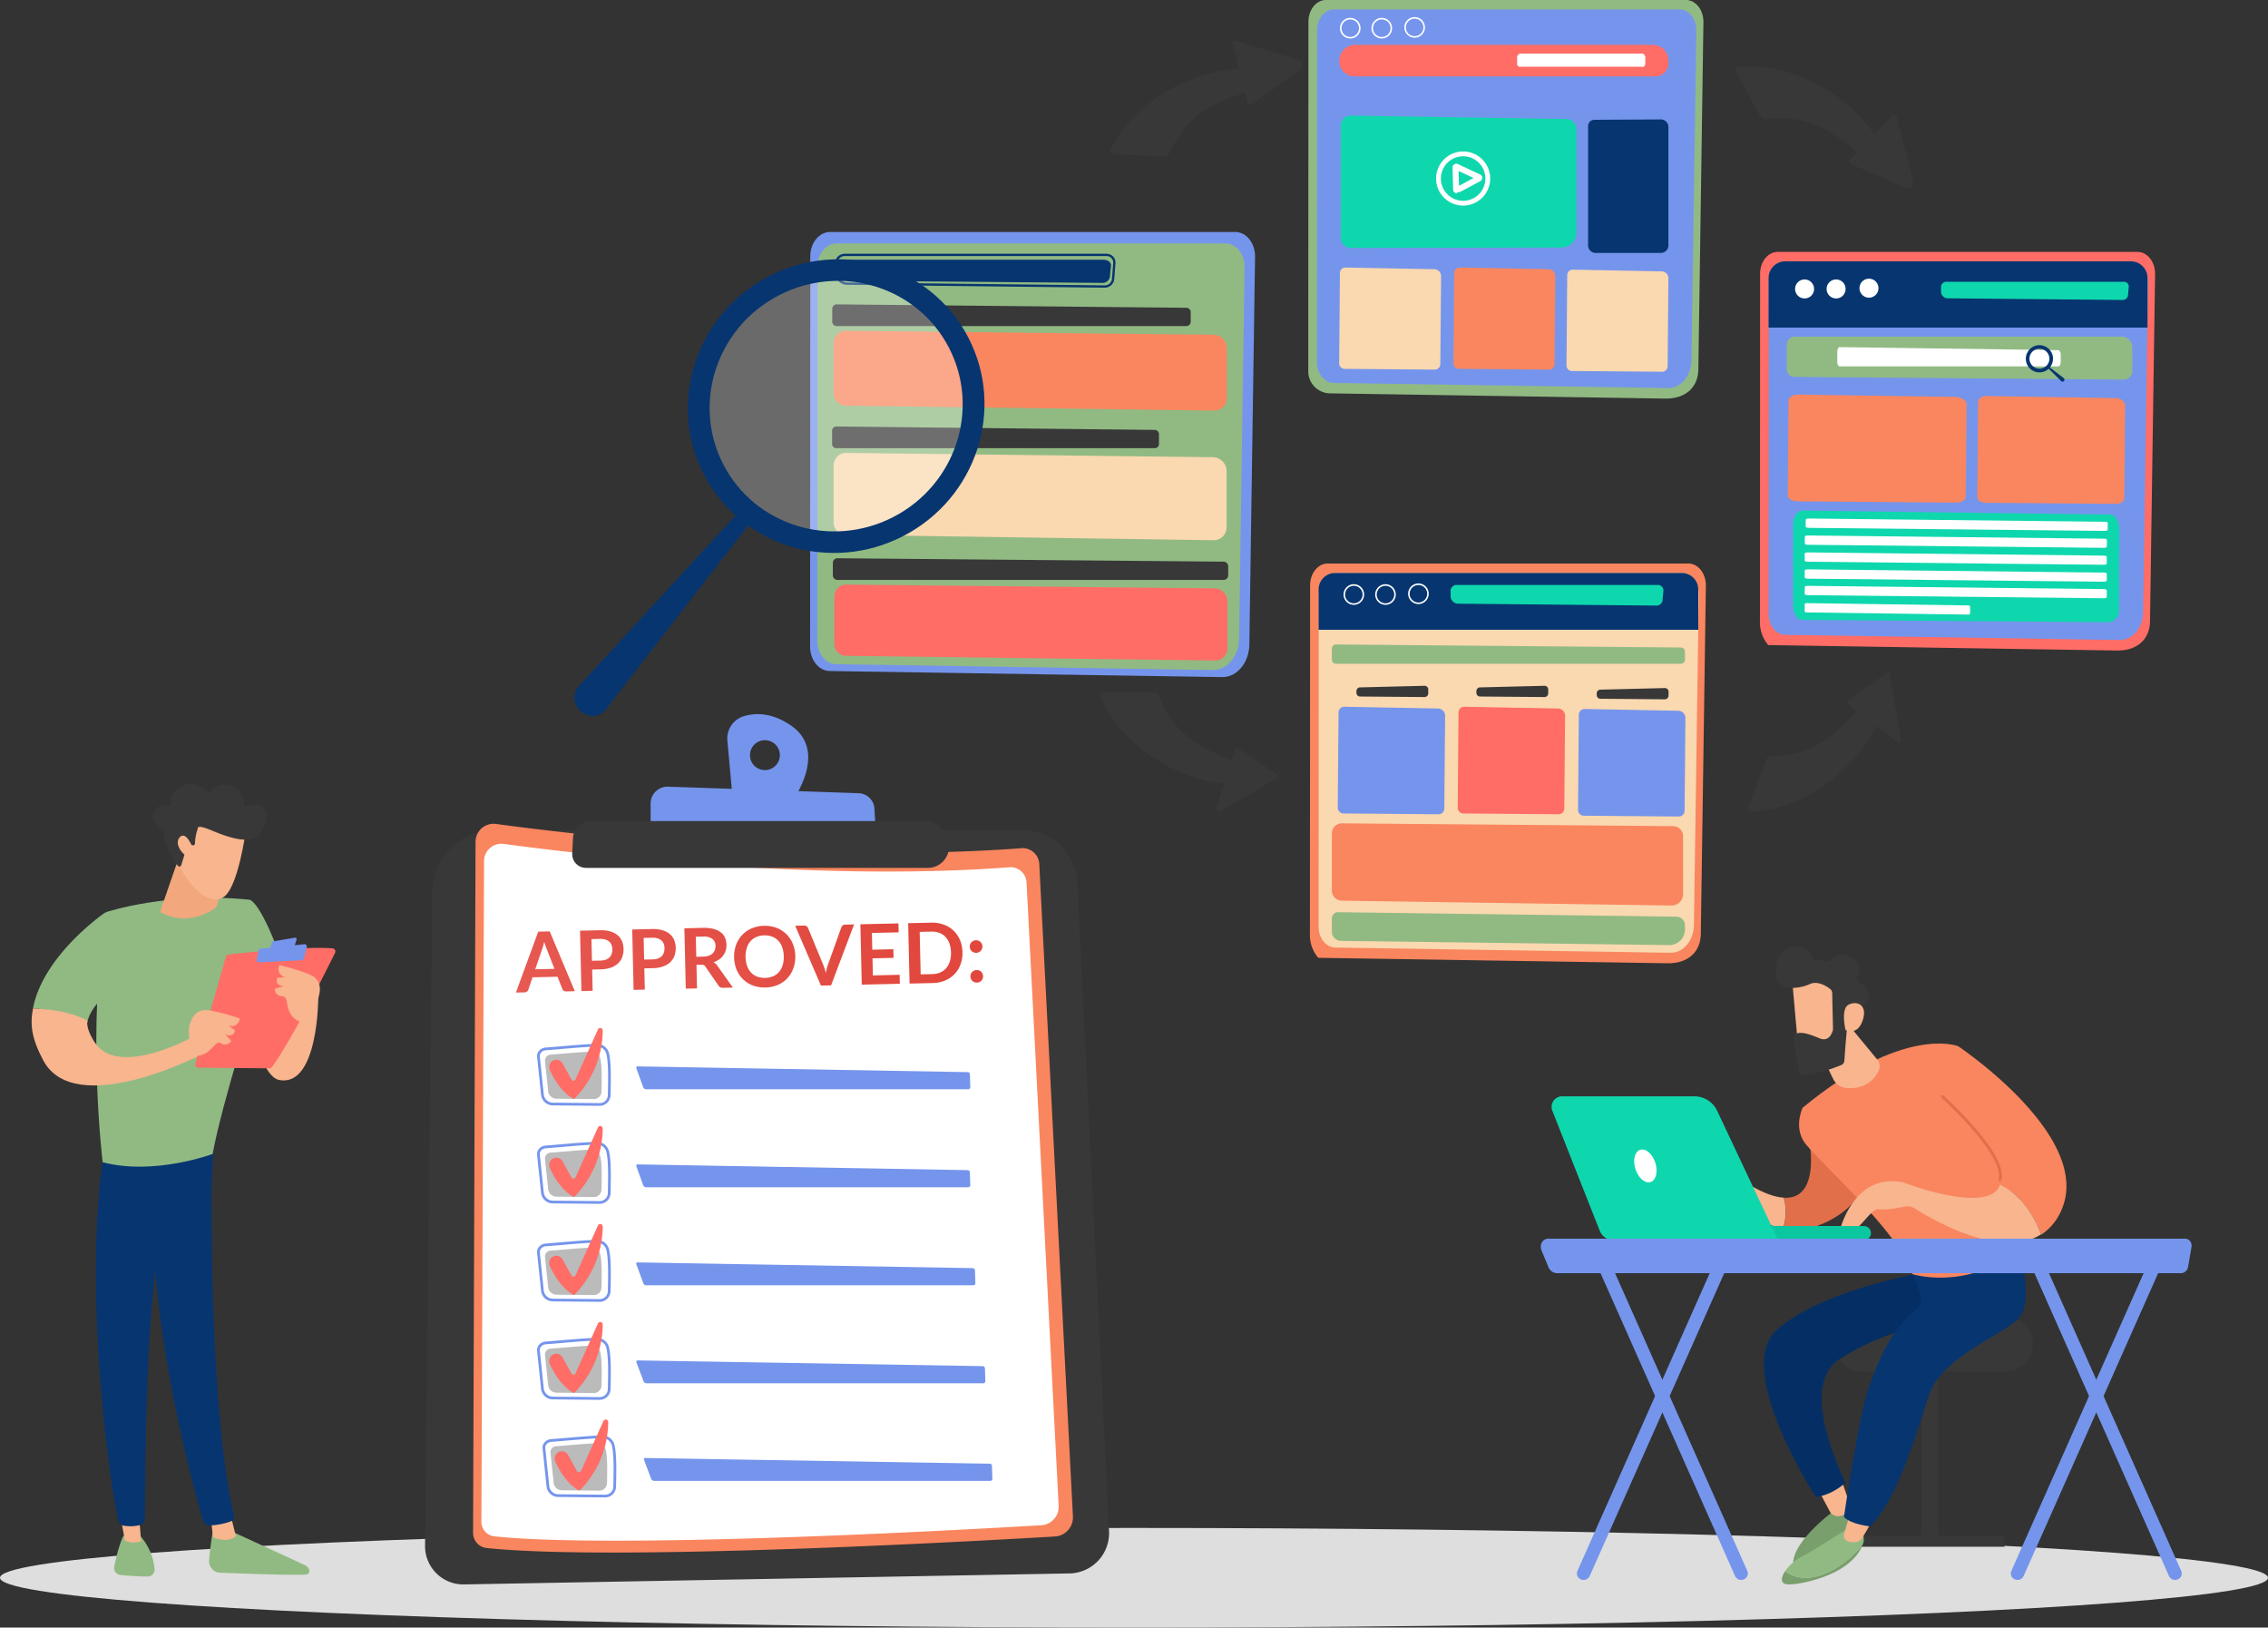 <svg xmlns="http://www.w3.org/2000/svg" xmlns:xlink="http://www.w3.org/1999/xlink" width="683" height="490" viewBox="0 0 683 490">
  <rect x="0" y="0" width="683" height="490" fill="#333333" stroke="none"/>
  <defs>
    <linearGradient id="linear-gradient" x1="3.502" y1="-2.633" x2="-1.192" y2="2.34" gradientUnits="objectBoundingBox">
      <stop offset="0" stop-color="#e1473d"/>
      <stop offset="1" stop-color="#e9605a"/>
    </linearGradient>
    <linearGradient id="linear-gradient-2" x1="3.653" y1="-2.377" x2="-2.699" y2="2.623" xlink:href="#linear-gradient"/>
    <linearGradient id="linear-gradient-3" x1="3.11" y1="-1.93" x2="-3.242" y2="3.07" xlink:href="#linear-gradient"/>
    <linearGradient id="linear-gradient-4" x1="2.497" y1="-1.345" x2="-3.203" y2="3.657" xlink:href="#linear-gradient"/>
    <linearGradient id="linear-gradient-5" x1="1.668" y1="-0.839" x2="-2.848" y2="4.088" xlink:href="#linear-gradient"/>
    <linearGradient id="linear-gradient-6" x1="1.147" y1="-0.43" x2="-3.547" y2="4.543" xlink:href="#linear-gradient"/>
    <linearGradient id="linear-gradient-7" x1="0.99" y1="0.132" x2="-6.019" y2="5.099" xlink:href="#linear-gradient"/>
    <linearGradient id="linear-gradient-8" x1="0.318" y1="0.534" x2="-4.774" y2="5.528" xlink:href="#linear-gradient"/>
    <linearGradient id="linear-gradient-9" x1="-0.97" y1="1.026" x2="-21.708" y2="8.21" xlink:href="#linear-gradient"/>
  </defs>
  <g id="We_are_working_on_different_types_of_testing" data-name="We are working on different types of testing" transform="translate(-960 -2366)">
    <ellipse id="Ellipse_1560" data-name="Ellipse 1560" cx="341.5" cy="15" rx="341.5" ry="15" transform="translate(960 2826)" fill="#dedede"/>
    <g id="Group_34942" data-name="Group 34942" transform="translate(-0.442 -0.763)">
      <path id="Path_42294" data-name="Path 42294" d="M988.037,818.012h159.077a16.466,16.466,0,0,1,16.459,15.612l9.564,195.407a12.14,12.14,0,0,1-11.917,12.744L978.9,1045.082a11.525,11.525,0,0,1-11.745-11.511l2.178-196.889A18.688,18.688,0,0,1,988.037,818.012Z" transform="translate(121.289 1798.679)" fill="#383838"/>
      <path id="Path_42297" data-name="Path 42297" d="M1121.431,798.5c21.723,2.94,96.425,12.033,158.187,7.3a5.021,5.021,0,0,1,5.411,4.729l10.135,196.42a5.775,5.775,0,0,1-5.432,6.068c-25.976,1.534-132.953,7.465-171.111,3.476a4.575,4.575,0,0,1-4.1-4.524l.746-208.062A5.43,5.43,0,0,1,1121.431,798.5Z" transform="translate(-11.615 1816.318)" fill="#f9865f"/>
      <path id="Path_42298" data-name="Path 42298" d="M1146.774,859.748c20.906,2.829,92.794,11.578,152.231,7.026a4.832,4.832,0,0,1,5.207,4.551l9.671,187.7a5.557,5.557,0,0,1-5.228,5.839c-25,1.476-127.947,7.183-164.667,3.345a4.4,4.4,0,0,1-3.945-4.353l.8-198.9A5.225,5.225,0,0,1,1146.774,859.748Z" transform="translate(-34.632 1761.083)" fill="#fff"/>
      <path id="Path_42299" data-name="Path 42299" d="M1329.556,1494.112h-.035l-13.791-.132a3.585,3.585,0,0,1-3.664-3.045l-1.213-11.571a2.4,2.4,0,0,1,.566-1.8,2.907,2.907,0,0,1,2.026-1h0c1.161-.079,2.8-.219,4.525-.366,3.648-.311,8.188-.7,10.739-.729h.055a3.724,3.724,0,0,1,3.688,2.612c.714,2.641.651,7.659.515,13.005A3.287,3.287,0,0,1,1329.556,1494.112Zm-.792-17.825h-.044c-2.522.031-7.046.417-10.68.726-1.733.147-3.37.287-4.538.367h0a2.085,2.085,0,0,0-1.456.708,1.585,1.585,0,0,0-.379,1.19l1.213,11.571a2.773,2.773,0,0,0,2.859,2.313l13.791.132h.028a2.471,2.471,0,0,0,2.595-2.229c.135-5.284.2-10.236-.486-12.772A2.911,2.911,0,0,0,1328.764,1476.287Z" transform="translate(-188.666 1205.568)" fill="#7595ec"/>
      <path id="Path_42300" data-name="Path 42300" d="M1336.814,1500.3c2.9-.2,9.193-.837,12.18-.875a2.67,2.67,0,0,1,2.672,1.846c.576,2.131.5,6.379.4,10.3a2.294,2.294,0,0,1-2.425,2.1l-11.02-.106a2.546,2.546,0,0,1-2.606-2.141l-.969-9.246A1.79,1.79,0,0,1,1336.814,1500.3Z" transform="translate(-210.486 1183.966)" fill="#383838" opacity="0.34"/>
      <path id="Path_42301" data-name="Path 42301" d="M1615.612,1544.478a.4.4,0,0,0-.413.578l2.066,5.713a.96.96,0,0,0,.84.589h97.045a.606.606,0,0,0,.608-.626l-.117-3.892a.665.665,0,0,0-.645-.637Z" transform="translate(-463.119 1143.33)" fill="#7595ec"/>
      <path id="Path_42302" data-name="Path 42302" d="M1349.093,1436.328h0a2.116,2.116,0,0,1,2.92.794l2.72,4.876a.68.68,0,0,0,1.214-.052l6.746-15.02a.753.753,0,0,1,1.44.325,29.654,29.654,0,0,1-8.629,20.637s-4.045-1.572-7.3-8.726A2.22,2.22,0,0,1,1349.093,1436.328Z" transform="translate(-222.179 1249.757)" fill="#ff6d66"/>
      <path id="Path_42303" data-name="Path 42303" d="M1329.556,1795.263h-.036l-13.791-.132a3.585,3.585,0,0,1-3.664-3.044l-1.213-11.571a2.4,2.4,0,0,1,.566-1.8,2.907,2.907,0,0,1,2.026-1h0c1.164-.079,2.8-.219,4.537-.367,3.644-.31,8.179-.7,10.728-.728h.054a3.724,3.724,0,0,1,3.689,2.612c.714,2.641.651,7.659.515,13.005A3.287,3.287,0,0,1,1329.556,1795.263Zm-16.055-16.731a2.085,2.085,0,0,0-1.457.709,1.585,1.585,0,0,0-.379,1.19l1.213,11.571a2.773,2.773,0,0,0,2.859,2.313l13.791.132h.029a2.47,2.47,0,0,0,2.594-2.229c.135-5.284.2-10.236-.486-12.771a2.889,2.889,0,0,0-2.945-2.008c-2.519.031-7.038.416-10.669.726-1.738.148-3.38.288-4.55.368Z" transform="translate(-188.666 933.92)" fill="#7595ec"/>
      <path id="Path_42304" data-name="Path 42304" d="M1336.814,1801.448c2.9-.2,9.193-.837,12.18-.875a2.67,2.67,0,0,1,2.672,1.846c.576,2.131.5,6.379.4,10.3a2.294,2.294,0,0,1-2.425,2.1l-11.02-.106a2.546,2.546,0,0,1-2.606-2.141l-.969-9.246A1.79,1.79,0,0,1,1336.814,1801.448Z" transform="translate(-210.486 912.319)" fill="#383838" opacity="0.34"/>
      <path id="Path_42305" data-name="Path 42305" d="M1615.612,1845.63a.4.4,0,0,0-.413.578l2.066,5.713a.96.96,0,0,0,.84.589h97.045a.606.606,0,0,0,.608-.626l-.117-3.892a.666.666,0,0,0-.645-.637Z" transform="translate(-463.119 871.684)" fill="#7595ec"/>
      <path id="Path_42306" data-name="Path 42306" d="M1349.093,1737.48h0a2.116,2.116,0,0,1,2.92.794l2.72,4.876a.68.68,0,0,0,1.214-.053l6.746-15.02a.753.753,0,0,1,1.44.325,29.654,29.654,0,0,1-8.629,20.637s-4.045-1.572-7.3-8.726A2.22,2.22,0,0,1,1349.093,1737.48Z" transform="translate(-222.179 978.108)" fill="#ff6d66"/>
      <path id="Path_42307" data-name="Path 42307" d="M1329.556,2096.414h-.036l-13.791-.133a3.585,3.585,0,0,1-3.664-3.044l-1.213-11.57a2.4,2.4,0,0,1,.566-1.8,2.909,2.909,0,0,1,2.026-1h0c1.164-.079,2.8-.219,4.537-.367,3.644-.31,8.179-.7,10.728-.728h.054a3.725,3.725,0,0,1,3.689,2.612c.714,2.641.651,7.659.515,13.005A3.287,3.287,0,0,1,1329.556,2096.414Zm-16.055-16.731a2.084,2.084,0,0,0-1.457.709,1.585,1.585,0,0,0-.379,1.19l1.213,11.571a2.772,2.772,0,0,0,2.859,2.313l13.791.133h.029a2.47,2.47,0,0,0,2.594-2.229c.135-5.284.2-10.236-.486-12.771a2.9,2.9,0,0,0-2.945-2.008c-2.519.031-7.038.416-10.669.726-1.738.148-3.38.288-4.55.368Z" transform="translate(-188.666 662.273)" fill="#7595ec"/>
      <path id="Path_42308" data-name="Path 42308" d="M1336.814,2102.6c2.9-.2,9.193-.837,12.18-.874a2.669,2.669,0,0,1,2.672,1.846c.576,2.131.5,6.379.4,10.3a2.294,2.294,0,0,1-2.425,2.1l-11.02-.106a2.546,2.546,0,0,1-2.606-2.141l-.969-9.246A1.79,1.79,0,0,1,1336.814,2102.6Z" transform="translate(-210.486 640.671)" fill="#383838" opacity="0.34"/>
      <path id="Path_42309" data-name="Path 42309" d="M1615.63,2146.779a.4.4,0,0,0-.411.578l2.1,5.715a.967.967,0,0,0,.843.588H1716.7a.606.606,0,0,0,.608-.626l-.119-3.892a.665.665,0,0,0-.646-.637Z" transform="translate(-463.137 600.04)" fill="#7595ec"/>
      <path id="Path_42310" data-name="Path 42310" d="M1349.093,2038.631h0a2.117,2.117,0,0,1,2.92.794l2.72,4.876a.68.68,0,0,0,1.214-.053l6.746-15.02a.753.753,0,0,1,1.44.325,29.655,29.655,0,0,1-8.629,20.637s-4.045-1.573-7.3-8.726A2.22,2.22,0,0,1,1349.093,2038.631Z" transform="translate(-222.179 706.459)" fill="#ff6d66"/>
      <path id="Path_42311" data-name="Path 42311" d="M1329.556,2397.568h-.036l-13.791-.132a3.585,3.585,0,0,1-3.664-3.044l-1.213-11.571a2.4,2.4,0,0,1,.566-1.8,2.906,2.906,0,0,1,2.026-1h0c1.161-.079,2.795-.219,4.524-.366,3.648-.31,8.188-.7,10.74-.729h.055a3.724,3.724,0,0,1,3.688,2.612c.714,2.641.651,7.659.515,13A3.287,3.287,0,0,1,1329.556,2397.568Zm-.792-17.824h-.044c-2.522.031-7.046.417-10.681.726-1.733.147-3.37.287-4.538.367h0a2.085,2.085,0,0,0-1.456.708,1.585,1.585,0,0,0-.379,1.19l1.213,11.571a2.773,2.773,0,0,0,2.859,2.313l13.791.132h.029a2.47,2.47,0,0,0,2.594-2.229c.135-5.283.2-10.236-.486-12.771A2.911,2.911,0,0,0,1328.764,2379.744Z" transform="translate(-188.666 390.622)" fill="#7595ec"/>
      <path id="Path_42312" data-name="Path 42312" d="M1336.814,2403.751c2.9-.2,9.193-.837,12.18-.874a2.67,2.67,0,0,1,2.672,1.846c.576,2.131.5,6.379.4,10.3a2.294,2.294,0,0,1-2.425,2.1l-11.02-.106a2.546,2.546,0,0,1-2.606-2.141l-.969-9.246A1.79,1.79,0,0,1,1336.814,2403.751Z" transform="translate(-210.486 369.024)" fill="#383838" opacity="0.34"/>
      <path id="Path_42313" data-name="Path 42313" d="M1615.664,2447.928a.4.4,0,0,0-.4.576l2.161,5.719a.977.977,0,0,0,.848.586h101.464a.605.605,0,0,0,.607-.626l-.122-3.892a.666.666,0,0,0-.646-.637Z" transform="translate(-463.171 328.397)" fill="#7595ec"/>
      <path id="Path_42314" data-name="Path 42314" d="M1349.093,2339.783h0a2.117,2.117,0,0,1,2.92.794l2.72,4.876a.68.68,0,0,0,1.214-.053l6.746-15.02a.753.753,0,0,1,1.44.325,29.654,29.654,0,0,1-8.629,20.637s-4.045-1.572-7.3-8.726A2.22,2.22,0,0,1,1349.093,2339.783Z" transform="translate(-222.179 434.811)" fill="#ff6d66"/>
      <path id="Path_42315" data-name="Path 42315" d="M1346.385,2697.954h-.037l-13.79-.133a3.585,3.585,0,0,1-3.664-3.044l-1.212-11.571a2.4,2.4,0,0,1,.566-1.8,2.907,2.907,0,0,1,2.026-1h0c1.161-.079,2.795-.218,4.524-.366,3.648-.311,8.188-.7,10.74-.729h.055a3.724,3.724,0,0,1,3.688,2.612c.714,2.641.651,7.659.514,13A3.287,3.287,0,0,1,1346.385,2697.954Zm-.792-17.825h-.044c-2.522.031-7.046.416-10.681.726-1.733.148-3.37.287-4.538.367h0a2.084,2.084,0,0,0-1.456.708,1.586,1.586,0,0,0-.379,1.19l1.213,11.571a2.772,2.772,0,0,0,2.859,2.313l13.791.133h.029a2.47,2.47,0,0,0,2.594-2.229c.135-5.284.2-10.237-.487-12.771A2.911,2.911,0,0,0,1345.593,2680.129Z" transform="translate(-203.843 119.617)" fill="#7595ec"/>
      <path id="Path_42316" data-name="Path 42316" d="M1353.643,2704.137c2.9-.2,9.194-.837,12.18-.875a2.67,2.67,0,0,1,2.672,1.846c.576,2.131.5,6.379.4,10.3a2.294,2.294,0,0,1-2.425,2.1l-11.021-.106a2.546,2.546,0,0,1-2.606-2.141l-.969-9.246A1.79,1.79,0,0,1,1353.643,2704.137Z" transform="translate(-225.664 98.018)" fill="#383838" opacity="0.34"/>
      <path id="Path_42317" data-name="Path 42317" d="M1639.083,2748.314a.4.4,0,0,0-.405.576l2.157,5.718a.977.977,0,0,0,.848.586h101.293a.605.605,0,0,0,.607-.627l-.122-3.892a.666.666,0,0,0-.646-.636Z" transform="translate(-484.29 57.388)" fill="#7595ec"/>
      <path id="Path_42318" data-name="Path 42318" d="M1365.921,2640.168h0a2.116,2.116,0,0,1,2.92.794l2.72,4.876a.68.68,0,0,0,1.214-.053l6.747-15.02a.753.753,0,0,1,1.44.325,29.653,29.653,0,0,1-8.629,20.637s-4.045-1.572-7.3-8.726A2.22,2.22,0,0,1,1365.921,2640.168Z" transform="translate(-237.354 163.802)" fill="#ff6d66"/>
      <path id="Path_42319" data-name="Path 42319" d="M1263.711,1147.645l-2.615.06a1.142,1.142,0,0,1-.728-.2,1.249,1.249,0,0,1-.421-.537l-1.443-3.677-7.53.172-1.273,3.74a1.19,1.19,0,0,1-.384.537,1.112,1.112,0,0,1-.717.255l-2.627.06,6.724-18.34,3.457-.079Zm-11.923-6.594,5.8-.133-2.351-6q-.16-.4-.355-.941t-.385-1.18q-.162.645-.318,1.2t-.311.976Z" transform="translate(-130.166 1517.526)" fill="url(#linear-gradient)"/>
      <path id="Path_42320" data-name="Path 42320" d="M1446.349,1137.927l.146,6.4-3.381.077-.416-18.177,5.921-.135a10.373,10.373,0,0,1,3.165.355,6.078,6.078,0,0,1,2.227,1.144,4.678,4.678,0,0,1,1.324,1.806,6.836,6.836,0,0,1,.083,4.759,5.021,5.021,0,0,1-1.276,1.922,6.145,6.145,0,0,1-2.172,1.282,9.79,9.79,0,0,1-3.082.511Zm-.06-2.64,2.539-.058a5.088,5.088,0,0,0,1.616-.27,3.005,3.005,0,0,0,1.128-.692,2.734,2.734,0,0,0,.655-1.071,4.051,4.051,0,0,0,.195-1.394,3.668,3.668,0,0,0-.256-1.315,2.614,2.614,0,0,0-.7-.99,3.022,3.022,0,0,0-1.158-.609,5.374,5.374,0,0,0-1.627-.183l-2.539.058Z" transform="translate(-307.582 1520.724)" fill="url(#linear-gradient-2)"/>
      <path id="Path_42321" data-name="Path 42321" d="M1606.452,1134.267l.146,6.4-3.381.077-.415-18.177,5.921-.135a10.375,10.375,0,0,1,3.165.355,6.081,6.081,0,0,1,2.227,1.144,4.679,4.679,0,0,1,1.324,1.806,6.838,6.838,0,0,1,.084,4.759,5.021,5.021,0,0,1-1.277,1.922,6.144,6.144,0,0,1-2.172,1.282,9.789,9.789,0,0,1-3.082.51Zm-.06-2.64,2.539-.058a5.1,5.1,0,0,0,1.616-.27,3.011,3.011,0,0,0,1.129-.692,2.733,2.733,0,0,0,.655-1.071,4.042,4.042,0,0,0,.194-1.394,3.667,3.667,0,0,0-.256-1.315,2.612,2.612,0,0,0-.7-.99,3.024,3.024,0,0,0-1.158-.609,5.376,5.376,0,0,0-1.627-.183l-2.539.058Z" transform="translate(-451.971 1524.025)" fill="url(#linear-gradient-3)"/>
      <path id="Path_42322" data-name="Path 42322" d="M1766.54,1129.977l.162,7.1-3.381.077-.416-18.177,5.544-.127a11.587,11.587,0,0,1,3.2.31,6.078,6.078,0,0,1,2.2,1.025,4.15,4.15,0,0,1,1.282,1.625,5.8,5.8,0,0,1,.214,3.85,5.027,5.027,0,0,1-.745,1.5,5.253,5.253,0,0,1-1.23,1.2,6.591,6.591,0,0,1-1.685.843,3.354,3.354,0,0,1,1.13,1.018l4.7,6.609-3.042.07a1.484,1.484,0,0,1-.752-.159,1.526,1.526,0,0,1-.533-.491l-3.954-5.733a1.344,1.344,0,0,0-.482-.454,1.652,1.652,0,0,0-.764-.121Zm-.056-2.426,2.112-.048a5.241,5.241,0,0,0,1.66-.277,3.219,3.219,0,0,0,1.154-.687,2.649,2.649,0,0,0,.662-1.015,3.456,3.456,0,0,0,.2-1.275,2.583,2.583,0,0,0-.96-2.1,4.362,4.362,0,0,0-2.8-.678l-2.162.05Z" transform="translate(-596.361 1527.253)" fill="url(#linear-gradient-4)"/>
      <path id="Path_42323" data-name="Path 42323" d="M1933.793,1121.6a10.083,10.083,0,0,1-.582,3.717,8.773,8.773,0,0,1-1.806,2.991,8.479,8.479,0,0,1-2.859,2.009,10.492,10.492,0,0,1-7.523.172,8.532,8.532,0,0,1-2.961-1.876,8.719,8.719,0,0,1-1.947-2.9,10.623,10.623,0,0,1-.169-7.4,8.722,8.722,0,0,1,1.812-2.991,8.535,8.535,0,0,1,2.872-2.009,9.846,9.846,0,0,1,3.749-.784,9.719,9.719,0,0,1,3.775.618,8.6,8.6,0,0,1,2.948,1.876,8.708,8.708,0,0,1,1.94,2.9A10.083,10.083,0,0,1,1933.793,1121.6Zm-3.469.079a8.464,8.464,0,0,0-.457-2.675,5.681,5.681,0,0,0-1.184-1.991,4.9,4.9,0,0,0-1.833-1.229,6.757,6.757,0,0,0-4.8.11,4.951,4.951,0,0,0-1.788,1.311,5.7,5.7,0,0,0-1.1,2.044,9.158,9.158,0,0,0,.123,5.368,5.636,5.636,0,0,0,1.2,1.985,4.98,4.98,0,0,0,1.845,1.222,6.755,6.755,0,0,0,4.8-.11,4.934,4.934,0,0,0,1.775-1.3,5.615,5.615,0,0,0,1.092-2.037A8.47,8.47,0,0,0,1930.324,1121.68Z" transform="translate(-733.855 1532.963)" fill="url(#linear-gradient-5)"/>
      <path id="Path_42324" data-name="Path 42324" d="M2102.839,1108.688l2.728-.062a1.14,1.14,0,0,1,.722.2,1.311,1.311,0,0,1,.428.544l4.527,10.99q.226.535.436,1.178t.4,1.355a15.6,15.6,0,0,1,.658-2.568l4.008-11.185a1.312,1.312,0,0,1,.39-.537,1.087,1.087,0,0,1,.711-.255l2.728-.062-6.926,18.345-3.054.07Z" transform="translate(-902.931 1536.783)" fill="url(#linear-gradient-6)"/>
      <path id="Path_42325" data-name="Path 42325" d="M2314.366,1105.171l.062,2.69-8.058.184.115,5.041,6.348-.145.06,2.6-6.348.145.118,5.141,8.057-.184.062,2.7-11.465.262-.415-18.177Z" transform="translate(-1083.359 1539.59)" fill="url(#linear-gradient-7)"/>
      <path id="Path_42326" data-name="Path 42326" d="M2465.9,1111.721a9.836,9.836,0,0,1-.582,3.686,8.245,8.245,0,0,1-4.668,4.861,10.2,10.2,0,0,1-3.743.752l-6.939.159-.416-18.177,6.939-.159a10.133,10.133,0,0,1,3.774.587,8.51,8.51,0,0,1,2.947,1.807,8.376,8.376,0,0,1,1.939,2.83A9.831,9.831,0,0,1,2465.9,1111.721Zm-3.457.079a8.348,8.348,0,0,0-.463-2.675,5.694,5.694,0,0,0-1.19-1.985,4.938,4.938,0,0,0-1.833-1.222,6.216,6.216,0,0,0-2.405-.385l-3.532.081.293,12.8,3.532-.081a6.209,6.209,0,0,0,2.385-.495,4.933,4.933,0,0,0,1.775-1.3,5.694,5.694,0,0,0,1.1-2.038A8.328,8.328,0,0,0,2462.446,1111.8Z" transform="translate(-1215.618 1541.693)" fill="url(#linear-gradient-8)"/>
      <path id="Path_42327" data-name="Path 42327" d="M2638.553,1158.825a1.939,1.939,0,0,1,.128-.745,1.772,1.772,0,0,1,.388-.613,1.982,1.982,0,0,1,.6-.416,1.9,1.9,0,0,1,.751-.168,1.863,1.863,0,0,1,.745.134,1.848,1.848,0,0,1,1.029.983,1.911,1.911,0,0,1,.034,1.489,1.927,1.927,0,0,1-.388.607,1.821,1.821,0,0,1-.594.41,1.932,1.932,0,0,1-.738.162,1.967,1.967,0,0,1-.758-.127,1.882,1.882,0,0,1-.619-.382,1.776,1.776,0,0,1-.416-.588A1.918,1.918,0,0,1,2638.553,1158.825Zm.2,8.963a1.94,1.94,0,0,1,.128-.745,1.77,1.77,0,0,1,.388-.613,1.98,1.98,0,0,1,.6-.416,1.892,1.892,0,0,1,.751-.168,1.862,1.862,0,0,1,.745.134,1.851,1.851,0,0,1,1.029.983,1.915,1.915,0,0,1,.034,1.49,1.919,1.919,0,0,1-.388.606,1.819,1.819,0,0,1-.594.41,1.938,1.938,0,0,1-.738.162,1.971,1.971,0,0,1-.758-.127,1.891,1.891,0,0,1-.619-.382,1.782,1.782,0,0,1-.416-.588A1.924,1.924,0,0,1,2638.758,1167.788Z" transform="translate(-1386.067 1492.947)" fill="url(#linear-gradient-9)"/>
      <path id="Path_42328" data-name="Path 42328" d="M1913.77,465.605c-5.746-4-10.742-3.918-14.259-2.88a7.015,7.015,0,0,0-4.983,7.375l1.517,16.555,18.049,1.6S1925.038,473.444,1913.77,465.605Zm-7.937,13.356a4.5,4.5,0,1,1,4.5-4.5A4.5,4.5,0,0,1,1905.832,478.961Z" transform="translate(-715.039 2119.642)" fill="#7595ec"/>
      <path id="Path_42330" data-name="Path 42330" d="M1659.265,697.958v-8.323a5.079,5.079,0,0,1,5.253-5.076l57.387,1.966a4.94,4.94,0,0,1,4.762,4.641l.48,8Z" transform="translate(-502.893 1919.038)" fill="#7595ec"/>
      <path id="Path_42333" data-name="Path 42333" d="M1424.338,790.051l100.351,0A7.418,7.418,0,0,1,1532,796.2l.085.491a6.37,6.37,0,0,1-6.276,7.456H1422.852a4.142,4.142,0,0,1-4.137-4.34l.222-4.608A5.407,5.407,0,0,1,1424.338,790.051Z" transform="translate(-285.948 1823.898)" fill="#383838"/>
    </g>
    <g id="Group_34941" data-name="Group 34941" transform="translate(-0.476 -0.522)">
      <path id="Path_18316" data-name="Path 18316" d="M1653.277,1964.418c-.21.059-.479.118-.816.177C1652.733,1964.53,1653,1964.471,1653.277,1964.418Z" transform="translate(-684.985 879.927)" fill="#95c38b"/>
      <path id="Path_42372" data-name="Path 42372" d="M1011.85,1927.775s0,26.806-11.752,24.62c-7.18-1.335-11.431-30.211-11.431-30.211s7.429-16.547,8.259-11.131C1002.956,1950.427,1007.448,1920.291,1011.85,1927.775Z" transform="translate(44.468 739.278)" fill="#f8b58e"/>
      <path id="Path_42373" data-name="Path 42373" d="M923.971,3112.421s-.888,5.023-1.322,10a3.426,3.426,0,0,0,3.278,3.712c6.622.276,20.788.812,25.871.585a1.115,1.115,0,0,0,.981-1.527h0a2.5,2.5,0,0,0-1.276-1.345l-23.4-10.754Z" transform="translate(100.785 -286.15)" fill="#91ba83"/>
      <path id="Path_42374" data-name="Path 42374" d="M926.772,3086.981l.713,6.009s4.1,1.908,6.9-.24l-1.7-6.7Z" transform="translate(97.16 -263.661)" fill="#f8b58e"/>
      <path id="Path_42375" data-name="Path 42375" d="M822.692,2324.523c-.308,1.569-1.653,78.306,6.55,112.7a1.167,1.167,0,0,1-.685,1.358,20.326,20.326,0,0,1-6.68,1.358,2.01,2.01,0,0,1-1.994-1.443c-2.345-7.979-13.58-47.954-15.046-86.142-1.638-42.67,0-1.453,0-1.453l.961-26.376Z" transform="translate(201.75 385.826)" fill="#073570"/>
      <path id="Path_42376" data-name="Path 42376" d="M732.407,3130.234s-1.413,2.536-2.78,9.275a2.09,2.09,0,0,0,1.839,2.5c2.187.215,5.553.491,8.249.473a2.084,2.084,0,0,0,2.063-2.325,17.58,17.58,0,0,0-4.1-9.641Z" transform="translate(265.247 -301.342)" fill="#91ba83"/>
      <path id="Path_42377" data-name="Path 42377" d="M740.339,3075.657l1.666,9.087s1.647,1.225,4.906.337l-.8-9.777Z" transform="translate(256.074 -254.494)" fill="#f8b58e"/>
      <path id="Path_42378" data-name="Path 42378" d="M694.781,2315.928c-6.709,40.487,1.455,100.068,4.209,111.729a1.818,1.818,0,0,0,1.468,1.381,12.207,12.207,0,0,0,5.247-.209,1.666,1.666,0,0,0,1.2-1.535c.369-9.428-.3-67.305,5.956-90.179a5.2,5.2,0,0,1,2-2.866L727,2325.623l.93-13.942Z" transform="translate(297.145 396.777)" fill="#073570"/>
      <path id="Path_42379" data-name="Path 42379" d="M738.716,1826.209c-24.5-2.449-43.027,3.75-43.027,3.75-5.993,34.967-1.048,75.3-1.048,75.3,15.565,4.082,33.122-2.5,33.122-2.5,2.587-14.615,13.366-48.364,13.366-48.364,4.911-.609,9.521,1.871,8.461-4.947S741.8,1826.517,738.716,1826.209Z" transform="translate(296.756 811.165)" fill="#91ba83"/>
      <path id="Path_42380" data-name="Path 42380" d="M593.833,1874.483l-7.711-19.467s-18.779,12.759-21.867,28.937a44.444,44.444,0,0,1,16.325,4.375C581.969,1880.689,593.833,1874.483,593.833,1874.483Z" transform="translate(406.159 786.135)" fill="#91ba83"/>
      <path id="Path_42381" data-name="Path 42381" d="M609.476,2060.538s-21.691,11.883-28.805,1.708c-1.477-2.113-2.806-4.917-2.442-6.919-6.32-3.191-12.826-3.376-16.375-3.637-.931,4.877-.454,9.02,3.107,15.685,9.524,17.826,47.305-1.638,47.305-1.638Z" transform="translate(408.56 618.415)" fill="#f8b58e"/>
      <path id="Path_42382" data-name="Path 42382" d="M894.391,1962.839l9.215-32.181a.939.939,0,0,1,.794-.676c1.67-.195,6.507-.742,12.093-1.214,6.728-.569,14.542-1.03,19.211-.638a.942.942,0,0,1,.77,1.355c-2.655,5.372-13.576,27.222-19.046,34.38a.944.944,0,0,1-.76.373l-21.38-.2A.941.941,0,0,1,894.391,1962.839Z" transform="translate(124.905 723.91)" fill="#ff6d66"/>
      <path id="Path_42383" data-name="Path 42383" d="M1049.052,1908.221l6.56-1.093a.471.471,0,0,1,.525.612l-.649,1.968a.47.47,0,0,1-.385.319l-6.313.844a.471.471,0,0,1-.521-.574l.4-1.718A.471.471,0,0,1,1049.052,1908.221Z" transform="translate(-6.354 741.696)" fill="#7595ec"/>
      <path id="Path_42384" data-name="Path 42384" d="M1020.209,1925.17l.54-2.815a.651.651,0,0,1,.573-.525l13.25-1.345a.651.651,0,0,1,.7.8l-.843,3.508a.651.651,0,0,1-.6.5l-12.948.652A.651.651,0,0,1,1020.209,1925.17Z" transform="translate(17.577 730.303)" fill="#7595ec"/>
      <path id="Path_42385" data-name="Path 42385" d="M884.8,2068.925a1.83,1.83,0,0,1-1.945-1.466c-.43-2.072-1.1-5.855-.641-7.51.646-2.338,1.9-5.345,6.075-4.677a61.088,61.088,0,0,1,9.1,2.427,2.39,2.39,0,0,1-3.422,2.063l1.968,1.523s-.281,2.439-2.962,1.136l1.831,2.02a2.133,2.133,0,0,1-3.123.718C889.917,2064.011,888.974,2068.522,884.8,2068.925Z" transform="translate(135.29 615.439)" fill="#f8b58e"/>
      <path id="Path_42386" data-name="Path 42386" d="M1065.015,1980.3s4.859-4.733,5.554-7.057,1.23-5.537-2.662-7.19a61.111,61.111,0,0,0-9-2.778,2.39,2.39,0,0,0,1.8,3.566l-2.476.245s-1.057,2.216,1.906,2.536l-2.624.739a2.133,2.133,0,0,0,2.265,2.268C1062.133,1972.582,1059.854,1978,1065.015,1980.3Z" transform="translate(-14.251 693.816)" fill="#f8b58e"/>
      <path id="Path_42387" data-name="Path 42387" d="M830.637,1725.176l-6.4,18.5a.667.667,0,0,0,.3.8c1.744.964,8.026,3.751,15.6-1.049a3.139,3.139,0,0,0,1.445-2.242l2.072-16.011Z" transform="translate(184.611 896.844)" fill="#f2a77c"/>
      <path id="Path_42388" data-name="Path 42388" d="M880.493,1661.341s-2.067,14.83-5.93,18.628-10.688-1.619-14.3-9.592l4.072-14.68Z" transform="translate(153.878 956.101)" fill="#f8b58e"/>
      <path id="Path_42389" data-name="Path 42389" d="M820.218,1611.125a.545.545,0,0,0,.66-.506,14.229,14.229,0,0,1,.851-4.507s-.548-1.4,3.706.362,10.637,4.327,14.009,2.064c3.287-2.207,5.857-11.882-3.155-9.217a.545.545,0,0,1-.7-.5c-.044-1.543-.556-5.05-4.238-5.815-3.446-.717-5.12.977-5.78,1.964a.542.542,0,0,1-.845.073c-1.133-1.2-4.133-3.7-7.95-1.534-3.144,1.788-3.449,3.868-3.266,5.126a.543.543,0,0,1-.717.594c-1.056-.361-2.7-.437-4.057,1.669-1.873,2.911,1.435,4.931,2.419,5.449a.546.546,0,0,1,.292.422c.152,1.4.994,7.482,4.406,10.613a.55.55,0,0,0,.893-.25l1.782-5.855a.548.548,0,0,1,.638-.376Z" transform="translate(198.315 1009.871)" fill="#383838"/>
      <path id="Path_42390" data-name="Path 42390" d="M864.224,1702.384s-2.038-5.713-4.029-3.587,1.192,6.032,3.778,6.574Z" transform="translate(154.438 919.747)" fill="#f8b58e"/>
    </g>
    <g id="Group_34940" data-name="Group 34940" transform="translate(-0.255 -0.71)">
      <rect id="Rectangle_12380" data-name="Rectangle 12380" width="5.144" height="55.625" transform="translate(1538.814 2775.668)" fill="#383838"/>
      <path id="Path_42452" data-name="Path 42452" d="M2105.65,1475.833H2060.6v-2.2a1.143,1.143,0,0,1,1.143-1.143h42.675a1.232,1.232,0,0,1,1.232,1.232Z" transform="translate(-541.733 1356.531)" fill="#383838"/>
      <rect id="Rectangle_12381" data-name="Rectangle 12381" width="60.197" height="17.073" rx="8.536" transform="translate(1512.245 2762.602)" fill="#383838"/>
      <path id="Path_42453" data-name="Path 42453" d="M2026.68,1449.706s-14.688,10.587-12.138,17.7c0,0,16.07-6.934,18.012-12.4s-.329-7.874-.329-7.874Z" transform="translate(-513.986 1371.732)" fill="#799f6c"/>
      <path id="Path_42454" data-name="Path 42454" d="M2041.074,1431.394l2.4,6.943a2.414,2.414,0,0,1-.937,2.833,6.3,6.3,0,0,1-1.988.769,2.812,2.812,0,0,1-3.109-1.411l-2.873-5.41Z" transform="translate(-526.168 1381.172)" fill="#f8b58e"/>
      <path id="Path_42455" data-name="Path 42455" d="M2039.03,1275.3s-30.168,5.228-43.109,17.183,11.878,50.088,11.878,50.088,4.066-.025,8.994-4.249c0,0-14.716-28.68-2.033-37.044,14.258-9.4,30.689-11.521,30.689-11.521l-6.128-13.537Z" transform="translate(-500.747 1474.773)" fill="#052f64"/>
      <path id="Path_42456" data-name="Path 42456" d="M2013.43,1475.644c3.231-1.5,12.376-7.9,13.918-8.18s4.216,1.529,4.216,1.529a4.168,4.168,0,0,1-.045,3.21c-2.147,2.6-6.913,7.549-13.321,9.394-4.713,1.357-8.01.092-10.063-1.388A13.612,13.612,0,0,1,2013.43,1475.644Z" transform="translate(-510.323 1359.56)" fill="#91ba83"/>
      <path id="Path_42457" data-name="Path 42457" d="M2016.793,1488.741c6.408-1.845,11.174-6.8,13.321-9.394a12.98,12.98,0,0,1-3.871,5.237c-5.745,5.163-16.717,7.025-19.053,6.666-1.872-.287-1.7-2.015-.46-3.9C2008.783,1488.833,2012.08,1490.1,2016.793,1488.741Z" transform="translate(-508.919 1352.417)" fill="#799f6c"/>
      <path id="Path_42458" data-name="Path 42458" d="M2060.784,1456.153c-.036.89-1.855,3.943-2.918,5.655a2.773,2.773,0,0,1-2.349,1.314,7.127,7.127,0,0,1-1.94-.233,1.8,1.8,0,0,1-1.208-2.238l2.078-7.094Z" transform="translate(-536.788 1367.883)" fill="#f8b58e"/>
      <path id="Path_42459" data-name="Path 42459" d="M2104.115,1252.681s6.7,17.915,0,23.363-22.682,11.582-26.253,22.433-9.629,31.94-17.738,39.409c0,0-5.7-.552-7.829-2.822,0,0,4.618-31.482,7.664-39.56,2.637-7,6.523-17.093,13.971-22.737,2.132-1.615,1.761-4.174.772-6.66l-1.8-4.526Z" transform="translate(-536.747 1488.336)" fill="#073570"/>
      <path id="Path_42460" data-name="Path 42460" d="M2006.807,1190.674c11.234.677,7.734-17.27,7.531-17.984l17.05,12.043s-.9,9.6-15.078,14.632a17.613,17.613,0,0,1-9.762.707A15.509,15.509,0,0,0,2006.807,1190.674Z" transform="translate(-509.372 1536.621)" fill="#e1704a"/>
      <path id="Path_42461" data-name="Path 42461" d="M1942.027,1202.179c4.186-2.912,8.929,0,8.929,0,5.6,3.66,9.738,5.217,12.793,5.4a15.51,15.51,0,0,1-.259,9.4c-6.271-1.348-10.757-5.885-12.706-8.214a2.024,2.024,0,0,0-2.8-.307c-.872.688-1.718,1.631-1.565,2.623.3,1.956-1.967,2.578-2.139,1.868s.777-4.915.777-4.915-4.54,4.565-6.312,6.32-4,0-4,0S1937.841,1205.09,1942.027,1202.179Z" transform="translate(-466.354 1519.694)" fill="#f8b58e"/>
      <path id="Path_42462" data-name="Path 42462" d="M2066.407,1102.311s-16.343-6.543-46.758,18.567c0,0-2.541,5.258.231,9.939s29.179,27.487,32.808,40.134c0,0,15.732,5.112,32-7.01C2084.69,1163.941,2083.254,1128.741,2066.407,1102.311Z" transform="translate(-516.545 1579.338)" fill="#f9865f"/>
      <path id="Path_42463" data-name="Path 42463" d="M2041.067,1088.875l8.045,9.753a3.2,3.2,0,0,1,.422,3.442c-1.116,2.278-3.766,5.594-9.643,5.136a4.938,4.938,0,0,1-4.06-2.77l-5.626-11.629Z" transform="translate(-523.548 1587.052)" fill="#f8b58e"/>
      <path id="Path_42464" data-name="Path 42464" d="M2143.7,1145.232c1.9-7.727-17.32-24.953-17.32-24.953l4.667-16.818s41.5,27.625,30.922,49.84a16.178,16.178,0,0,1-5.864,6.907C2152.759,1151.213,2147.435,1147.089,2143.7,1145.232Z" transform="translate(-581.14 1578.197)" fill="#f9865f"/>
      <path id="Path_42465" data-name="Path 42465" d="M2143.049,1166.254a.454.454,0,0,0,.44-.345c1.94-7.9-16.666-24.688-17.458-25.4a.454.454,0,0,0-.606.676c.191.17,18.994,17.131,17.183,24.506a.453.453,0,0,0,.442.562Z" transform="translate(-580.501 1556.027)" fill="#e1704a"/>
      <path id="Path_42466" data-name="Path 42466" d="M2068.2,1205.593s22.784,8.846,28.346,2.192a3.738,3.738,0,0,0,.761-1.527c3.739,1.856,9.063,5.981,12.4,14.975-11.984,7.658-32.467-4.26-38-7.773a4.136,4.136,0,0,0-3.061-.562c-2.136.443-5.826,1.095-7.816.788-2.912-.449-7.094,9.822-11.813,6.654C2049.02,1220.34,2053.061,1202.488,2068.2,1205.593Z" transform="translate(-534.779 1517.08)" fill="#f8b58e"/>
      <path id="Path_42467" data-name="Path 42467" d="M2013.6,1049.505c-.081.313,1.886,21.634,1.886,21.634l12.15-1.382,1.138-20.484S2014.959,1044.256,2013.6,1049.505Z" transform="translate(-513.603 1612.096)" fill="#f8b58e"/>
      <path id="Path_42468" data-name="Path 42468" d="M2018.182,1042.291l.245,10.83a1.5,1.5,0,0,1-.047.409c-.211.823-1.146,3.6-3.933,2.474-2.528-1.026-4.851-1.924-6.559-1.6a1.512,1.512,0,0,0-1.225,1.625,65.357,65.357,0,0,0,1.662,10.016,1.509,1.509,0,0,0,1.724,1.087,48.774,48.774,0,0,0,10.92-3.129,1.514,1.514,0,0,0,.882-1.273c.182-2.707.766-10.934,1.283-13.2.486-2.128,3.272-3.129,4.472-3.465a1.487,1.487,0,0,0,.913-.736c.679-1.275,1.751-4.281-2-5.972a1.516,1.516,0,0,1-.74-2.053c.752-1.541,1.263-3.961-1.6-5.639a5.543,5.543,0,0,0-6.749.863,1.514,1.514,0,0,1-1.943.016,1.2,1.2,0,0,0-1.359-.1,1.49,1.49,0,0,1-2.028-.866,4.519,4.519,0,0,0-4.933-3.173c-5.412.327-6.66,6.148-5.637,9.751s6.871,2.915,9.923,1.49c2.32-1.084,4.99.612,6.137,1.487A1.5,1.5,0,0,1,2018.182,1042.291Z" transform="translate(-506.171 1623.323)" fill="#383838"/>
      <path id="Path_42469" data-name="Path 42469" d="M2055.4,1078.939s-1.513-6.356.9-7.607,5.646-.109,4.428,4.241C2059.207,1080.984,2055.4,1078.939,2055.4,1078.939Z" transform="translate(-539.382 1597.857)" fill="#f8b58e"/>
      <path id="Path_42470" data-name="Path 42470" d="M1992.811,1243.224c-.037,0-.073,0-.11,0l-47.805-.052a2.14,2.14,0,1,1,0-4.279l47.805.052a2.14,2.14,0,0,1,.1,4.277Z" transform="translate(-471.146 1496.874)" fill="#0ac79f"/>
      <path id="Path_42471" data-name="Path 42471" d="M1835.988,1141.294H1875.8a7.587,7.587,0,0,1,6.863,4.351l18.406,39.027h-49.476a4.612,4.612,0,0,1-4.289-2.917l-14.273-36.114A3.18,3.18,0,0,1,1835.988,1141.294Z" transform="translate(-405.297 1555.471)" fill="#0fd7ad"/>
      <path id="Path_42472" data-name="Path 42472" d="M1901.294,1185.3c.863,2.68.225,5.284-1.424,5.814s-3.685-1.212-4.548-3.892-.225-5.284,1.424-5.814S1900.431,1182.623,1901.294,1185.3Z" transform="translate(-442.554 1531.456)" fill="#fff"/>
      <path id="Path_42473" data-name="Path 42473" d="M1853.869,1357.965a2.06,2.06,0,0,1-.793-.159,1.922,1.922,0,0,1-1.052-2.555l42.131-94.821a2.035,2.035,0,0,1,2.64-1.018,1.922,1.922,0,0,1,1.051,2.555l-42.131,94.821A2.013,2.013,0,0,1,1853.869,1357.965Z" transform="translate(-416.724 1484.395)" fill="#7595ec"/>
      <path id="Path_42474" data-name="Path 42474" d="M1909.314,1357.965a2.012,2.012,0,0,1-1.846-1.177l-42.131-94.821a1.922,1.922,0,0,1,1.051-2.555,2.035,2.035,0,0,1,2.64,1.018l42.131,94.82a1.922,1.922,0,0,1-1.051,2.555A2.059,2.059,0,0,1,1909.314,1357.965Z" transform="translate(-424.706 1484.395)" fill="#7595ec"/>
      <path id="Path_42475" data-name="Path 42475" d="M2179.618,1357.965a2.063,2.063,0,0,1-.793-.159,1.922,1.922,0,0,1-1.051-2.555l42.131-94.821a2.035,2.035,0,0,1,2.639-1.018,1.922,1.922,0,0,1,1.051,2.555l-42.131,94.821A2.013,2.013,0,0,1,2179.618,1357.965Z" transform="translate(-611.802 1484.395)" fill="#7595ec"/>
      <path id="Path_42476" data-name="Path 42476" d="M2235.062,1357.965a2.012,2.012,0,0,1-1.846-1.177l-42.132-94.821a1.922,1.922,0,0,1,1.052-2.555,2.035,2.035,0,0,1,2.639,1.018l42.131,94.82a1.922,1.922,0,0,1-1.052,2.555A2.059,2.059,0,0,1,2235.062,1357.965Z" transform="translate(-619.784 1484.395)" fill="#7595ec"/>
      <path id="Path_42477" data-name="Path 42477" d="M2020.644,1251.1a2.308,2.308,0,0,0-.4-1.754,1.825,1.825,0,0,0-1.464-.772H1826.863a2.14,2.14,0,0,0-1.84,1.127,2.694,2.694,0,0,0-.143,2.34l2.08,5.033a2.911,2.911,0,0,0,2.644,1.891h187.86a2.284,2.284,0,0,0,2.165-2Z" transform="translate(-400.424 1491.053)" fill="#7595ec"/>
    </g>
    <g id="Group_34949" data-name="Group 34949" transform="translate(-0.043)">
      <g id="Group_34947" data-name="Group 34947" transform="translate(1204 2435.843)">
        <path id="Path_42391" data-name="Path 42391" d="M450.183,533.763H572.228c3.328,0,6.008,3.365,5.948,7.467l-1.717,116.726c-.081,5.494-3.746,9.875-8.2,9.806l-118.205-1.829c-3.258-.05-5.876-3.321-5.874-7.338l.057-117.5C444.236,537.044,446.9,533.763,450.183,533.763Z" transform="translate(-444.177 -533.763)" fill="#7595ec"/>
        <path id="Path_42392" data-name="Path 42392" d="M459.4,548.773H576.584c3.2,0,5.769,3.225,5.711,7.156l-1.649,111.865c-.078,5.265-3.6,9.464-7.876,9.4l-113.5-1.752c-3.128-.048-5.642-3.183-5.64-7.032l.055-112.61C453.686,551.917,456.243,548.773,459.4,548.773Z" transform="translate(-451.459 -545.325)" fill="#91ba83"/>
        <g id="Group_34946" data-name="Group 34946" transform="translate(7.566 6.551)">
          <path id="Path_42393" data-name="Path 42393" d="M558.266,572.491h-.034l-77.475-.864a3.617,3.617,0,0,1-3.637-3.526v-3.038a2.706,2.706,0,0,1,.854-1.971,2.941,2.941,0,0,1,2.042-.809h78.776a2.789,2.789,0,0,1,2.044.882,2.539,2.539,0,0,1,.683,1.938l-.372,4.821A2.848,2.848,0,0,1,558.266,572.491Zm-78.251-9.519a2.254,2.254,0,0,0-1.566.618,2.022,2.022,0,0,0-.64,1.473V568.1a2.926,2.926,0,0,0,2.955,2.837l77.475.864a2.155,2.155,0,0,0,2.22-1.931l.372-4.821a1.857,1.857,0,0,0-.5-1.417,2.1,2.1,0,0,0-1.539-.661Z" transform="translate(-477.119 -562.283)" fill="#073570"/>
          <path id="Path_42394" data-name="Path 42394" d="M563.509,577.091l-75.157-.633c-1.772-.015-3.2-1.054-3.2-2.331V571.9c0-.985,1.108-1.783,2.475-1.783h76.419c1.348,0,2.411.825,2.313,1.793L566,575.443A2.29,2.29,0,0,1,563.509,577.091Z" transform="translate(-483.307 -568.319)" fill="#073570"/>
        </g>
        <path id="Path_42395" data-name="Path 42395" d="M579.914,635.33H474.492a1.337,1.337,0,0,1-1.267-1.4v-3.739a1.336,1.336,0,0,1,1.278-1.4l105.423,1.029a1.338,1.338,0,0,1,1.255,1.4v2.71A1.337,1.337,0,0,1,579.914,635.33Z" transform="translate(-466.553 -607.003)" fill="#383838"/>
        <path id="Path_42396" data-name="Path 42396" d="M589.786,687.564l-111.034-1.483a3.611,3.611,0,0,1-3.561-3.613V667.2a3.651,3.651,0,0,1,3.688-3.653l110.712,1.186a3.987,3.987,0,0,1,3.941,3.988v15.138A3.7,3.7,0,0,1,589.786,687.564Z" transform="translate(-468.068 -633.797)" fill="#f9865f"/>
        <path id="Path_42397" data-name="Path 42397" d="M570.311,795.647H474.187a1.294,1.294,0,0,1-1.155-1.4V790.51a1.291,1.291,0,0,1,1.165-1.4l96.124,1.029a1.3,1.3,0,0,1,1.145,1.4v2.71A1.294,1.294,0,0,1,570.311,795.647Z" transform="translate(-466.405 -730.557)" fill="#383838"/>
        <path id="Path_42398" data-name="Path 42398" d="M589.593,850.163l-111.034-1.624A3.8,3.8,0,0,1,475,844.583V827.869a3.832,3.832,0,0,1,3.688-4l110.712,1.3a4.194,4.194,0,0,1,3.941,4.367v16.576A3.881,3.881,0,0,1,589.593,850.163Z" transform="translate(-467.919 -757.365)" fill="#fad8b0"/>
        <path id="Path_42399" data-name="Path 42399" d="M591.681,968.628H475.412a1.4,1.4,0,0,1-1.4-1.4v-3.739a1.4,1.4,0,0,1,1.409-1.4l116.269,1.029a1.4,1.4,0,0,1,1.384,1.4v2.71A1.4,1.4,0,0,1,591.681,968.628Z" transform="translate(-467.161 -863.871)" fill="#383838"/>
        <path id="Path_42400" data-name="Path 42400" d="M590.576,1019.7l-111.034-1.411a3.524,3.524,0,0,1-3.561-3.438v-14.524a3.568,3.568,0,0,1,3.688-3.476l110.712,1.128a3.891,3.891,0,0,1,3.941,3.8v14.4A3.615,3.615,0,0,1,590.576,1019.7Z" transform="translate(-468.676 -890.695)" fill="#ff6d66"/>
      </g>
      <g id="Group_34948" data-name="Group 34948" transform="translate(1354.525 2535.65)">
        <path id="Path_42401" data-name="Path 42401" d="M1074.616,798.877h108.6c2.961,0,5.346,3.022,5.293,6.706l-1.528,104.836c-.072,4.934-3.333,8.869-10.008,8.807l-105.186-1.642a10.413,10.413,0,0,1-2.518-6.59l.051-105.534C1069.324,801.823,1071.694,798.877,1074.616,798.877Z" transform="translate(-1069.272 -798.877)" fill="#f9865f"/>
        <path id="Path_42402" data-name="Path 42402" d="M1085.756,811.236h104.285c2.843,0,5.134,2.872,5.082,6.372l-1.467,99.609c-.069,4.688-3.2,8.427-7.009,8.368l-101-1.561c-2.783-.043-5.021-2.834-5.019-6.262l.048-100.273C1080.674,814.036,1082.95,811.236,1085.756,811.236Z" transform="translate(-1078.017 -808.397)" fill="#fad8b0"/>
        <path id="Rectangle_12377" data-name="Rectangle 12377" d="M5,0H109.341a5,5,0,0,1,5,5V17.114a0,0,0,0,1,0,0H0a0,0,0,0,1,0,0V5A5,5,0,0,1,5,0Z" transform="translate(2.607 2.839)" fill="#073570"/>
        <path id="Path_42403" data-name="Path 42403" d="M1315.552,833.2l-59.32-.563a2.345,2.345,0,0,1-2.524-2.072v-1.978a1.8,1.8,0,0,1,1.953-1.585h60.316a1.653,1.653,0,0,1,1.825,1.594l-.285,3.139A1.834,1.834,0,0,1,1315.552,833.2Z" transform="translate(-1211.342 -820.538)" fill="#0fd7ad"/>
        <path id="Path_42404" data-name="Path 42404" d="M1203.127,910.784H1099.289a1.245,1.245,0,0,1-1.247-1.243v-3.324a1.245,1.245,0,0,1,1.258-1.242l103.838.914a1.245,1.245,0,0,1,1.236,1.242v2.409A1.245,1.245,0,0,1,1203.127,910.784Z" transform="translate(-1091.434 -880.604)" fill="#91ba83"/>
        <path id="Path_42405" data-name="Path 42405" d="M1201.12,831.236a3.1,3.1,0,1,1,3.1-3.1A3.1,3.1,0,0,1,1201.12,831.236Zm0-5.733a2.637,2.637,0,1,0,2.637,2.637A2.64,2.64,0,0,0,1201.12,825.5Z" transform="translate(-1168.45 -819.033)" fill="#fff"/>
        <path id="Path_42406" data-name="Path 42406" d="M1157.931,832.248a3.1,3.1,0,1,1,3.1-3.1A3.1,3.1,0,0,1,1157.931,832.248Zm0-5.733a2.637,2.637,0,1,0,2.637,2.637A2.64,2.64,0,0,0,1157.931,826.515Z" transform="translate(-1135.181 -819.813)" fill="#fff"/>
        <path id="Path_42407" data-name="Path 42407" d="M1116.431,832.248a3.1,3.1,0,1,1,3.1-3.1A3.1,3.1,0,0,1,1116.431,832.248Zm0-5.733a2.637,2.637,0,1,0,2.637,2.637A2.64,2.64,0,0,0,1116.431,826.515Z" transform="translate(-1103.214 -819.813)" fill="#fff"/>
        <path id="Path_42408" data-name="Path 42408" d="M1308.035,962.533l-19.421-.161a1.1,1.1,0,0,1-1.092-1.111l0-.542a1.1,1.1,0,0,1,1.074-1.092l19.426-.481a1.1,1.1,0,0,1,1.129,1.111l-.01,1.184A1.1,1.1,0,0,1,1308.035,962.533Z" transform="translate(-1237.389 -922.331)" fill="#383838"/>
        <path id="Path_42409" data-name="Path 42409" d="M1293.345,1018.958l-28.592-.238a1.75,1.75,0,0,1-1.735-1.764l.238-28.637a1.75,1.75,0,0,1,1.719-1.735l28.235.536a2.181,2.181,0,0,1,2.14,2.2l-.24,27.9A1.749,1.749,0,0,1,1293.345,1018.958Z" transform="translate(-1218.513 -943.467)" fill="#ff6d66"/>
        <path id="Path_42410" data-name="Path 42410" d="M1150.754,962.533l-19.421-.161a1.1,1.1,0,0,1-1.092-1.111l0-.542a1.1,1.1,0,0,1,1.074-1.092l19.426-.481a1.1,1.1,0,0,1,1.129,1.111l-.01,1.184A1.1,1.1,0,0,1,1150.754,962.533Z" transform="translate(-1116.237 -922.331)" fill="#383838"/>
        <path id="Path_42411" data-name="Path 42411" d="M1136.065,1018.958l-28.593-.238a1.749,1.749,0,0,1-1.735-1.764l.238-28.637a1.749,1.749,0,0,1,1.719-1.735l28.235.536a2.181,2.181,0,0,1,2.14,2.2l-.24,27.9A1.75,1.75,0,0,1,1136.065,1018.958Z" transform="translate(-1097.362 -943.467)" fill="#7595ec"/>
        <path id="Path_42412" data-name="Path 42412" d="M1465.781,965.482l-19.421-.161a1.1,1.1,0,0,1-1.093-1.111l0-.542a1.1,1.1,0,0,1,1.074-1.092l19.426-.481a1.1,1.1,0,0,1,1.129,1.111l-.01,1.183A1.1,1.1,0,0,1,1465.781,965.482Z" transform="translate(-1358.899 -924.602)" fill="#383838"/>
        <path id="Path_42413" data-name="Path 42413" d="M1451.092,1021.906l-28.593-.237a1.749,1.749,0,0,1-1.735-1.764l.238-28.637a1.75,1.75,0,0,1,1.719-1.735l28.235.536a2.181,2.181,0,0,1,2.14,2.2l-.24,27.9A1.749,1.749,0,0,1,1451.092,1021.906Z" transform="translate(-1340.025 -945.738)" fill="#7595ec"/>
        <path id="Path_42414" data-name="Path 42414" d="M1203.814,1160.71a3.443,3.443,0,0,1-3.493,3.442l-99.3-1.456a3.027,3.027,0,0,1-2.982-3.026v-17.224a3.027,3.027,0,0,1,3.052-3.027l99.719.841a3.027,3.027,0,0,1,3,2.946Z" transform="translate(-1091.434 -1061.193)" fill="#f9865f"/>
        <path id="Path_42415" data-name="Path 42415" d="M1199.6,1265.751l-98.828-1.271a2.763,2.763,0,0,1-2.728-2.763V1257.7a1.851,1.851,0,0,1,1.876-1.851l101.839,1.342a2.653,2.653,0,0,1,2.618,2.653v1.2A4.717,4.717,0,0,1,1199.6,1265.751Z" transform="translate(-1091.434 -1150.875)" fill="#91ba83"/>
      </g>
      <g id="Group_34944" data-name="Group 34944" transform="translate(1490.043 2441.844)">
        <path id="Path_42416" data-name="Path 42416" d="M1637.319,558.707H1745.7c2.955,0,5.336,3.013,5.282,6.687l-1.525,104.531c-.072,4.92-3.326,8.844-9.988,8.782L1634.5,677.069a10.376,10.376,0,0,1-2.513-6.571l.05-105.227C1632.038,561.645,1634.4,558.707,1637.319,558.707Z" transform="translate(-1631.986 -558.707)" fill="#ff6d66"/>
        <path id="Path_42417" data-name="Path 42417" d="M1648.459,571.066h104.064c2.838,0,5.123,2.863,5.072,6.353l-1.464,99.3c-.069,4.674-3.194,8.4-6.994,8.343l-100.79-1.556c-2.778-.043-5.01-2.826-5.009-6.242l.048-99.965C1643.388,573.857,1645.659,571.066,1648.459,571.066Z" transform="translate(-1640.73 -568.227)" fill="#7595ec"/>
        <path id="Path_42418" data-name="Path 42418" d="M1768.608,683.087l-99.155-.813a2.36,2.36,0,0,1-2.337-2.362v-7.344a2.394,2.394,0,0,1,2.391-2.4h98.519a3.141,3.141,0,0,1,3.138,3.145v7.232A2.536,2.536,0,0,1,1768.608,683.087Z" transform="translate(-1659.046 -644.65)" fill="#91ba83"/>
        <path id="Rectangle_12378" data-name="Rectangle 12378" d="M5,0H109.1a5,5,0,0,1,5,5V19.936a0,0,0,0,1,0,0H0a0,0,0,0,1,0,0V5A5,5,0,0,1,5,0Z" transform="translate(2.608 2.839)" fill="#073570"/>
        <path id="Path_42419" data-name="Path 42419" d="M1925,603.338l-52.329-.5a2.068,2.068,0,0,1-2.226-1.828v-1.745a1.586,1.586,0,0,1,1.723-1.4h53.207a1.458,1.458,0,0,1,1.61,1.406l-.251,2.769A1.618,1.618,0,0,1,1925,603.338Z" transform="translate(-1815.906 -588.875)" fill="#0fd7ad"/>
        <path id="Path_42420" data-name="Path 42420" d="M1800.349,689.65h-65.7c-.436,0-.789-.556-.789-1.242v-3.324c0-.69.358-1.249.8-1.242l65.7.914c.433.006.782.561.782,1.243v2.409C1801.138,689.093,1800.785,689.65,1800.349,689.65Z" transform="translate(-1710.568 -655.185)" fill="#fff"/>
        <circle id="Ellipse_1557" data-name="Ellipse 1557" cx="2.866" cy="2.866" r="2.866" transform="translate(29.967 8.047)" fill="#fff"/>
        <circle id="Ellipse_1558" data-name="Ellipse 1558" cx="2.866" cy="2.866" r="2.866" transform="translate(20.068 8.279)" fill="#fff"/>
        <circle id="Ellipse_1559" data-name="Ellipse 1559" cx="2.866" cy="2.866" r="2.866" transform="translate(10.578 8.279)" fill="#fff"/>
        <path id="Path_42421" data-name="Path 42421" d="M1719.13,778.986l-47.77-.4c-1.615-.013-2.916-.807-2.908-1.774l.238-28.637c.008-.949,1.277-1.714,2.862-1.725l47.174.693c2,.029,3.6,1.016,3.588,2.212l-.246,27.9C1722.06,778.227,1720.745,779,1719.13,778.986Z" transform="translate(-1660.076 -703.498)" fill="#f9865f"/>
        <path id="Path_42422" data-name="Path 42422" d="M1959.835,780.788l-39.455-.328c-1.333-.011-2.407-.8-2.4-1.769l.238-28.637c.008-.949,1.058-1.716,2.366-1.729l38.963.625c1.65.026,2.97,1.011,2.96,2.207l-.244,27.9C1962.256,780.024,1961.169,780.8,1959.835,780.788Z" transform="translate(-1852.526 -704.941)" fill="#f9865f"/>
        <path id="Path_42423" data-name="Path 42423" d="M1773.654,929.529a3.313,3.313,0,0,1-3.333,3.3l-91.993-.673c-1.535-.035-2.768-1.94-2.768-4.279V903.529c0-2.378,1.273-4.3,2.834-4.279l92.575,1.189c1.513.02,2.745,1.861,2.785,4.165Z" transform="translate(-1665.55 -821.374)" fill="#0fd7ad"/>
        <path id="Path_42424" data-name="Path 42424" d="M1985.914,688.981a4.027,4.027,0,0,0,2.27-1.072l3.8,3.74a.541.541,0,0,0,.767-.021l.038-.041a.582.582,0,0,0-.059-.852l-4.18-3.216a4.2,4.2,0,0,0,.913-3.189,4.1,4.1,0,1,0-3.547,4.65Zm-3.5-3.767a3,3,0,1,1,3.358,2.66A3.03,3.03,0,0,1,1982.417,685.213Z" transform="translate(-1901.236 -652.742)" fill="#073570"/>
        <path id="Path_42425" data-name="Path 42425" d="M1781.944,912.894l-89.135-.915c-.5-.005-.905-.161-.9-.349l.014-2.118c0-.191.418-.342.927-.337l89.135.97c.5.005.9.161.9.348l-.014,2.065C1782.868,912.748,1782.452,912.9,1781.944,912.894Z" transform="translate(-1678.141 -828.911)" fill="#fff"/>
        <path id="Path_42426" data-name="Path 42426" d="M1780.813,935.158l-89.135-.916c-.5-.005-.905-.161-.9-.349l.014-2.118c0-.191.418-.342.927-.336l89.135.969c.5.005.9.161.9.349l-.014,2.064C1781.737,935.012,1781.321,935.163,1780.813,935.158Z" transform="translate(-1677.27 -846.076)" fill="#fff"/>
        <path id="Path_42427" data-name="Path 42427" d="M1780.664,957.427l-89.135-.915c-.5-.005-.905-.161-.9-.349l.014-2.118c0-.191.418-.342.927-.337l89.135.97c.5.005.9.161.9.349l-.014,2.065C1781.589,957.282,1781.173,957.433,1780.664,957.427Z" transform="translate(-1677.155 -863.246)" fill="#fff"/>
        <path id="Path_42428" data-name="Path 42428" d="M1780.664,979.7l-89.135-.915c-.5-.005-.905-.161-.9-.349l.014-2.118c0-.191.418-.342.927-.336l89.135.969c.5.005.9.161.9.349l-.014,2.064C1781.589,979.552,1781.173,979.7,1780.664,979.7Z" transform="translate(-1677.155 -880.416)" fill="#fff"/>
        <path id="Path_42429" data-name="Path 42429" d="M1780.664,1001.6l-89.135-.916c-.5-.005-.905-.161-.9-.349l.014-2.118c0-.191.418-.342.927-.336l89.135.969c.5.006.9.161.9.349l-.014,2.064C1781.589,1001.453,1781.173,1001.6,1780.664,1001.6Z" transform="translate(-1677.155 -897.349)" fill="#fff"/>
        <path id="Path_42430" data-name="Path 42430" d="M1739.93,1023.957l-48.811-.645c-.275,0-.5-.158-.494-.346l.014-2.118c0-.191.23-.343.509-.339l48.81.7c.275,0,.494.158.493.346l-.014,2.064C1740.436,1023.808,1740.208,1023.96,1739.93,1023.957Z" transform="translate(-1677.155 -914.779)" fill="#fff"/>
      </g>
      <g id="Group_34945" data-name="Group 34945" transform="translate(1354.026 2366)">
        <path id="Path_42431" data-name="Path 42431" d="M1073.574,225.6h108.383c2.955,0,5.336,3.014,5.282,6.687l-1.525,104.531c-.072,4.92-3.326,8.843-9.988,8.782l-100.9-1.574a6.644,6.644,0,0,1-6.58-6.3q-.007-.167-.007-.335l.05-105.227C1068.293,228.541,1070.658,225.6,1073.574,225.6Z" transform="translate(-1068.241 -225.603)" fill="#91ba83"/>
        <path id="Path_42432" data-name="Path 42432" d="M1084.714,237.963h104.065c2.838,0,5.123,2.863,5.072,6.352l-1.464,99.3c-.069,4.674-3.194,8.4-6.994,8.343L1084.6,350.406c-2.777-.043-5.01-2.826-5.009-6.242l.048-99.965C1079.643,240.754,1081.914,237.963,1084.714,237.963Z" transform="translate(-1076.985 -235.124)" fill="#7595ec"/>
        <path id="Rectangle_12379" data-name="Rectangle 12379" d="M4.858,0H94.411a4.74,4.74,0,0,1,4.74,4.74v.829a3.919,3.919,0,0,1-3.919,3.919H4.63A4.63,4.63,0,0,1,0,4.858v0A4.858,4.858,0,0,1,4.858,0Z" transform="translate(9.303 13.495)" fill="#ff6d66"/>
        <path id="Path_42433" data-name="Path 42433" d="M1380.591,299.782h-36.428c-.6.226-1.087-.313-1.087-.978v-1.785a1.15,1.15,0,0,1,1.087-1.2h36.428a1.15,1.15,0,0,1,1.088,1.2V298.8C1381.679,299.469,1381.192,300.008,1380.591,299.782Z" transform="translate(-1280.185 -279.687)" fill="#fff"/>
        <path id="Path_42434" data-name="Path 42434" d="M1181.759,412.949a4.53,4.53,0,0,1-4.521,4.53l-63.44.131a3.037,3.037,0,0,1-3-3.071v-33.7a3.036,3.036,0,0,1,3.049-3.071L1178.8,378.8a3.038,3.038,0,0,1,2.956,3.07Z" transform="translate(-1101.02 -342.964)" fill="#0fd7ad"/>
        <path id="Path_42435" data-name="Path 42435" d="M1287.822,608.487l-27.144-.226a1.661,1.661,0,0,1-1.647-1.675l.226-27.186a1.661,1.661,0,0,1,1.632-1.647l26.8.509a2.071,2.071,0,0,1,2.032,2.089l-.228,26.489A1.661,1.661,0,0,1,1287.822,608.487Z" transform="translate(-1215.323 -497.212)" fill="#f9865f"/>
        <path id="Path_42436" data-name="Path 42436" d="M1137.528,608.487l-27.144-.226a1.661,1.661,0,0,1-1.647-1.675l.226-27.186a1.661,1.661,0,0,1,1.632-1.647l26.8.509a2.071,2.071,0,0,1,2.032,2.089l-.228,26.489A1.661,1.661,0,0,1,1137.528,608.487Z" transform="translate(-1099.433 -497.212)" fill="#fad8b0"/>
        <path id="Path_42437" data-name="Path 42437" d="M1436.593,611.286l-27.144-.226a1.661,1.661,0,0,1-1.647-1.675l.226-27.186a1.661,1.661,0,0,1,1.632-1.647l26.8.509a2.071,2.071,0,0,1,2.032,2.089l-.228,26.489A1.661,1.661,0,0,1,1436.593,611.286Z" transform="translate(-1330.043 -499.369)" fill="#fad8b0"/>
        <path id="Path_42438" data-name="Path 42438" d="M1458.025,422.994H1438.4a2.29,2.29,0,0,1-2.282-2.3V384.839a1.9,1.9,0,0,1,1.854-1.937l20.153-.113a2.29,2.29,0,0,1,2.182,2.3V420.7A2.29,2.29,0,0,1,1458.025,422.994Z" transform="translate(-1351.854 -346.839)" fill="#073570"/>
        <path id="Path_42439" data-name="Path 42439" d="M1197.581,254.259a3.1,3.1,0,1,1,3.1-3.1A3.1,3.1,0,0,1,1197.581,254.259Zm0-5.733a2.637,2.637,0,1,0,2.636,2.637A2.64,2.64,0,0,0,1197.581,248.526Z" transform="translate(-1165.547 -242.907)" fill="#fff"/>
        <path id="Path_42440" data-name="Path 42440" d="M1154.392,255.272a3.1,3.1,0,1,1,3.1-3.1A3.1,3.1,0,0,1,1154.392,255.272Zm0-5.733a2.637,2.637,0,1,0,2.637,2.637A2.64,2.64,0,0,0,1154.392,249.539Z" transform="translate(-1132.257 -243.687)" fill="#fff"/>
        <path id="Path_42441" data-name="Path 42441" d="M1112.892,255.272a3.1,3.1,0,1,1,3.1-3.1A3.1,3.1,0,0,1,1112.892,255.272Zm0-5.733a2.637,2.637,0,1,0,2.637,2.637A2.64,2.64,0,0,0,1112.892,249.539Z" transform="translate(-1100.25 -243.687)" fill="#fff"/>
        <path id="Path_42442" data-name="Path 42442" d="M1246.025,442.255a7.647,7.647,0,1,1,7.643-7.651v.008A7.652,7.652,0,0,1,1246.025,442.255Zm0-14.843a7.2,7.2,0,1,0,7.191,7.2V434.6A7.2,7.2,0,0,0,1246.025,427.413Z" transform="translate(-1199.384 -380.862)" fill="#fff" stroke="#fff" stroke-width="1"/>
        <path id="Path_42443" data-name="Path 42443" d="M1260.554,450.845a.4.4,0,0,1-.4-.385l-.181-6.751a.637.637,0,0,1,.907-.594l6.669,3.119a.638.638,0,0,1,.03,1.14l-5.887,3.138a.4.4,0,1,1-.372-.7l5.615-2.993-6.164-2.883.174,6.5a.4.4,0,0,1-.385.406Z" transform="translate(-1216.029 -393.259)" fill="#fff" stroke="#fff" stroke-width="1"/>
      </g>
      <g id="Group_34917" data-name="Group 34917" transform="translate(1291.245 2574.377)">
        <path id="Path_42444" data-name="Path 42444" d="M793.918,1135.306c7.518,17.294,27.427,26.54,40.753,26.4l3.629-5.6c-12.817-4.372-21.675-8.341-26.626-20.971a1.788,1.788,0,0,0-1.663-1.138H794.785A.942.942,0,0,0,793.918,1135.306Z" transform="translate(-793.84 -1133.992)" fill="#383838"/>
        <path id="Path_42445" data-name="Path 42445" d="M947.762,1226.413l17.325-10.1a.557.557,0,0,0,.029-.944l-11.728-7.837a.826.826,0,0,0-1.247.442l-5.463,17.579A.744.744,0,0,0,947.762,1226.413Z" transform="translate(-911.542 -1190.53)" fill="#383838"/>
      </g>
      <g id="Group_34918" data-name="Group 34918" transform="translate(1294.399 2378.174)">
        <path id="Path_42446" data-name="Path 42446" d="M807.666,339.857c8.347-16.91,28.681-25.18,41.984-24.392L853,321.237c-13.014,3.746-22.054,7.282-27.611,19.657a1.788,1.788,0,0,1-1.716,1.056l-15.209-.738A.942.942,0,0,1,807.666,339.857Z" transform="translate(-807.568 -306.956)" fill="#383838"/>
        <path id="Path_42447" data-name="Path 42447" d="M968.578,278.72l18.869,5.762a1.634,1.634,0,0,1,.474,2.892l-14.64,10.48a.826.826,0,0,1-1.225-.5l-4.6-17.823A.744.744,0,0,1,968.578,278.72Z" transform="translate(-930.706 -278.597)" fill="#383838"/>
      </g>
      <g id="Group_34919" data-name="Group 34919" transform="translate(1482.75 2386.039)">
        <path id="Path_42448" data-name="Path 42448" d="M1628.293,312.983c18.784-1.665,36.422,11.4,42.668,23.174l-3.186,5.866c-9.968-9.167-17.689-15.05-31.149-13.361a1.787,1.787,0,0,1-1.794-.916l-7.28-13.374A.942.942,0,0,1,1628.293,312.983Z" transform="translate(-1627.438 -312.839)" fill="#383838"/>
        <path id="Path_42449" data-name="Path 42449" d="M1790.479,377.14l4.892,19.114a1.634,1.634,0,0,1-2.223,1.909l-16.565-7.054a.826.826,0,0,1-.208-1.307l12.828-13.2A.744.744,0,0,1,1790.479,377.14Z" transform="translate(-1741.981 -361.778)" fill="#383838"/>
      </g>
      <g id="Group_34920" data-name="Group 34920" transform="translate(1486.448 2568.407)">
        <path id="Path_42450" data-name="Path 42450" d="M1521.511,1037.463c18.832-.977,34.471-16.381,39.01-28.911l-3.974-5.363c-8.588,10.471-15.411,17.375-28.975,17.584a1.787,1.787,0,0,0-1.649,1.158l-5.338,14.26A.942.942,0,0,0,1521.511,1037.463Z" transform="translate(-1520.523 -995.505)" fill="#383838"/>
        <path id="Path_42451" data-name="Path 42451" d="M1667.082,989.968l-3.388-19.767a.557.557,0,0,0-.874-.358l-11.451,8.236a.826.826,0,0,0-.024,1.323l14.548,11.28A.744.744,0,0,0,1667.082,989.968Z" transform="translate(-1621.048 -969.738)" fill="#383838"/>
      </g>
      <g id="Group_34943" data-name="Group 34943" transform="translate(1133.043 2444.06)">
        <path id="Path_42367" data-name="Path 42367" d="M1376.728,2363.179l-49.8,54.2a5.3,5.3,0,0,0,.63,7.749l.4.313a4.923,4.923,0,0,0,6.931-.859l45.3-58.508Z" transform="translate(-1325.534 -2288.969)" fill="#073570"/>
        <ellipse id="Ellipse_1556" data-name="Ellipse 1556" cx="40.293" cy="39.566" rx="40.293" ry="39.566" transform="translate(38.513 4.641)" fill="#fff" opacity="0.27"/>
        <path id="Path_42368" data-name="Path 42368" d="M1809.085,1369.985c-21.979,11.4-30.718,38.146-19.519,59.728s38.095,29.833,60.073,18.428,30.718-38.146,19.519-59.728S1831.063,1358.58,1809.085,1369.985Zm37.576,72.416c-18.75,9.729-41.7,2.691-51.249-15.721s-2.1-41.225,16.651-50.954,41.7-2.691,51.249,15.721S1865.411,1432.672,1846.661,1442.4Z" transform="translate(-1750.556 -1364.856)" fill="#073570"/>
      </g>
    </g>
  </g>
</svg>
